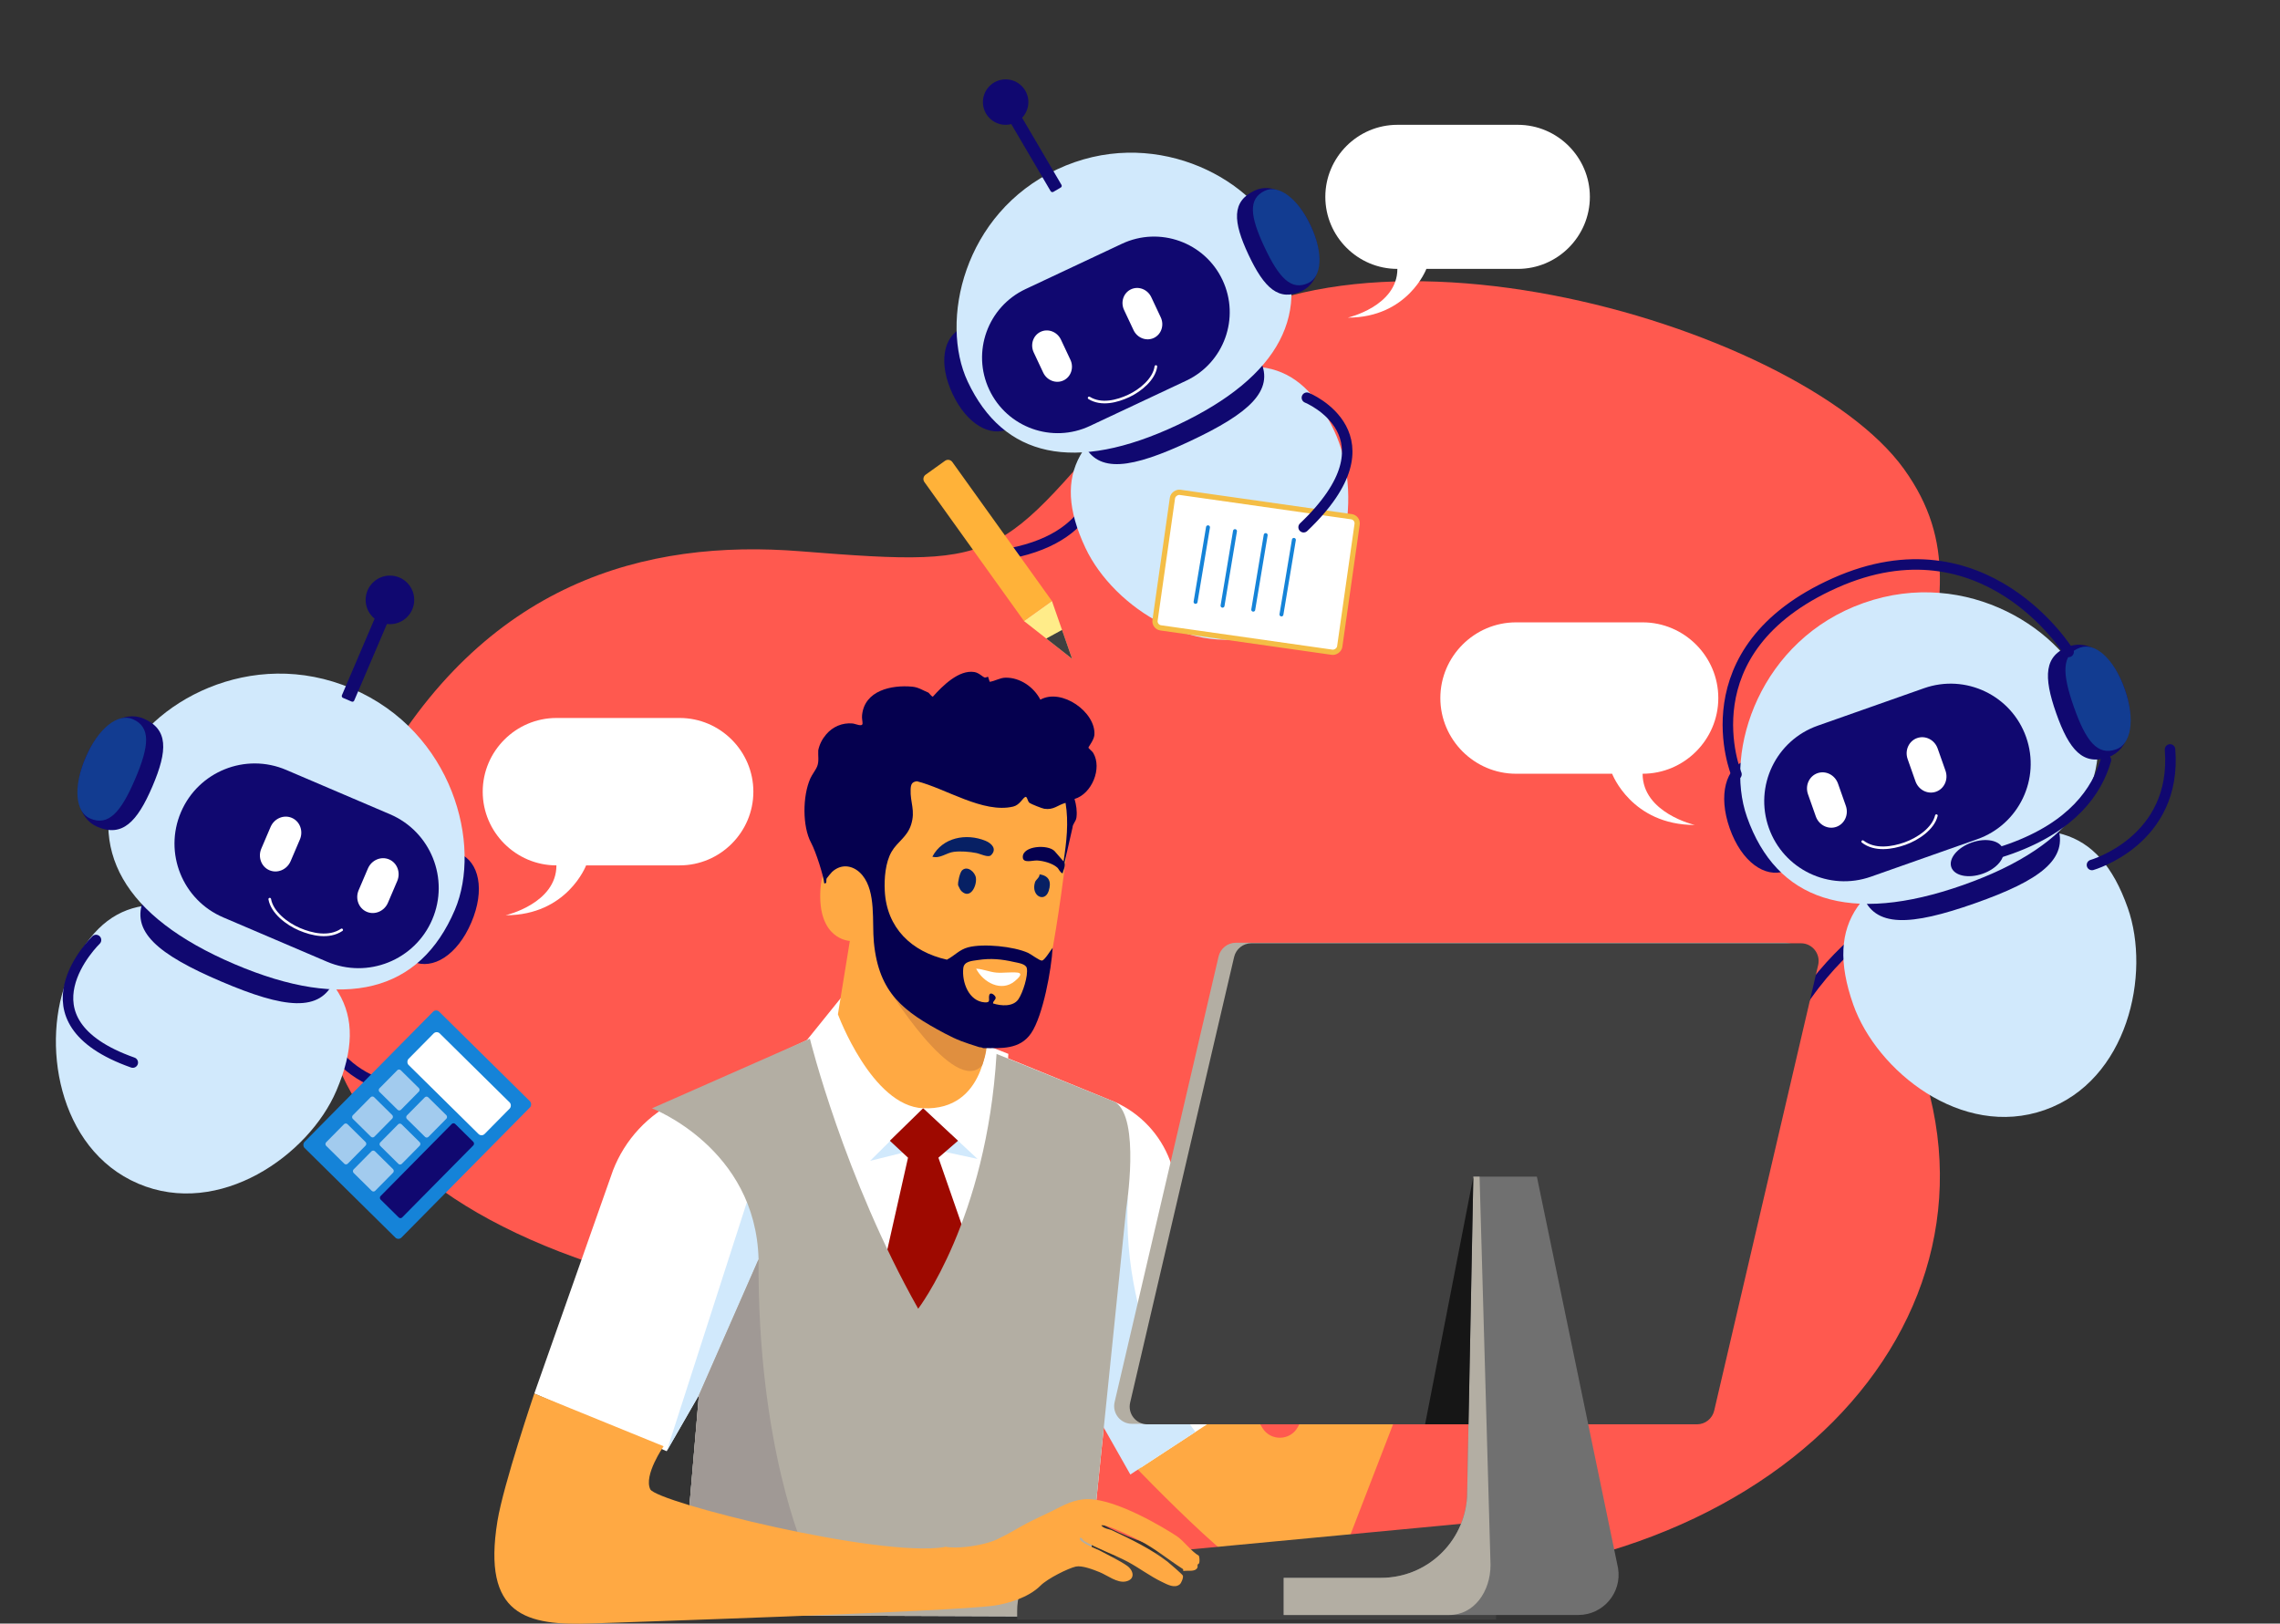 <?xml version="1.0" encoding="UTF-8"?>
<svg id="Layer_1" data-name="Layer 1" xmlns="http://www.w3.org/2000/svg" width="434.181" height="309.234" viewBox="0 0 434.181 309.234">
  <rect x="0" y="0" width="434.181" height="309.234" fill="#333333" stroke="none"/>
  <path d="M152.447,104.995c-29.457-2.341-60.284,5.753-81.19,43.601-20.906,37.848-16.463,83.498,70.04,99.2s26.073,42.004,104.981,51.915,134.181-38.399,121.263-90.929c-17.238-70.099,15.167-91.474-4.984-119.476-20.15-28.002-111.135-54.187-142.089-18.28-30.954,35.908-27.376,37.199-68.021,33.969Z" style="fill: #ff594f;"/>
  <g>
    <g>
      <g>
        <path d="M356.801,176.471s-12.003,8.164-18.175,22.857" style="fill: none; stroke: #100870; stroke-linecap: round; stroke-miterlimit: 10; stroke-width: 2px;"/>
        <path d="M329.388,157.767c-2.254-6.394-.72-11.61,3.089-12.953,4.834-1.704,7.485,1.33,9.961,8.352,2.476,7.022,2.314,11.049-2.52,12.753-3.809,1.343-8.275-1.758-10.529-8.152Z" style="fill: #100870;"/>
        <path d="M389.377,211.411c-15.837,5.583-32.022-7.484-36.459-20.068-5.631-15.972,1.475-23.701,18.867-29.832,17.392-6.131,27.774-4.568,33.405,11.404,4.436,12.584.024,32.913-15.813,38.496Z" style="fill: #d1e9fc;"/>
        <path d="M372.446,161.626c11.253-3.967,17.595-9.312,19.355-4.319,2.234,6.336-3.329,10.37-15.686,14.727-12.357,4.357-19.22,4.704-21.454-1.633-1.76-4.992,6.532-4.807,17.785-8.774Z" style="fill: #100870;"/>
        <g>
          <path d="M354.9,114.839c19.723-6.953,38.435,5.223,42.872,17.807,5.631,15.972-2.273,28.281-23.932,35.917-21.659,7.636-35.535,3.005-41.166-12.967-4.436-12.584,2.503-33.804,22.226-40.757Z" style="fill: #d1e9fc;"/>
          <path d="M346.143,138.219l20.246-7.138c7.941-2.8,16.648,1.369,19.448,9.31,2.8,7.941-1.369,16.648-9.31,19.448l-20.246,7.138c-7.941,2.8-16.648-1.368-19.448-9.31-2.8-7.941,1.369-16.649,9.31-19.448Z" style="fill: #100870;"/>
          <g>
            <path d="M368.991,142.565l1.488,4.221c.584,1.656-.223,3.449-1.802,4.006-1.579.557-3.332-.334-3.916-1.99l-1.488-4.221c-.584-1.656.223-3.449,1.802-4.006,1.579-.557,3.332.334,3.916,1.99Z" style="fill: #fff;"/>
            <path d="M350.014,149.255l1.488,4.221c.584,1.656-.223,3.449-1.802,4.006-1.579.557-3.332-.334-3.916-1.99l-1.488-4.221c-.584-1.656.223-3.449,1.802-4.006,1.579-.557,3.332.334,3.916,1.99Z" style="fill: #fff;"/>
          </g>
          <path d="M354.717,160.293c2.31,1.774,5.591,1.247,8.024.389,2.434-.858,5.394-2.82,6.005-5.337" style="fill: none; stroke: #fff; stroke-linecap: round; stroke-miterlimit: 10; stroke-width: .5px;"/>
        </g>
        <g>
          <path d="M404.614,131.247c2.254,6.394.72,11.61-3.089,12.953-4.834,1.704-7.485-1.33-9.961-8.352-2.476-7.022-2.314-11.049,2.52-12.753,3.809-1.343,8.275,1.758,10.529,8.152Z" style="fill: #100870;"/>
          <path d="M404.614,131.247c2.071,5.875,1.192,10.48-1.634,11.476-3.587,1.265-5.774-1.611-8.048-8.062-2.274-6.451-2.374-10.063,1.212-11.327,2.826-.996,6.399,2.039,8.47,7.914Z" style="fill: #123c91;"/>
        </g>
        <path d="M398.374,164.743s16.275-4.627,14.866-22.005" style="fill: none; stroke: #100870; stroke-linecap: round; stroke-miterlimit: 10; stroke-width: 2px;"/>
      </g>
      <path d="M330.677,147.476s-9.846-23.659,18.738-36.43c28.584-12.77,44.511,13.121,44.511,13.121" style="fill: none; stroke: #100870; stroke-linecap: round; stroke-linejoin: round; stroke-width: 2px;"/>
      <g>
        <path d="M401.033,144.752c-1.699,5.943-6.401,12.645-18.066,16.874-1.439.522-2.836.938-4.189,1.26" style="fill: none; stroke: #100870; stroke-linecap: round; stroke-linejoin: round; stroke-width: 2px;"/>
        <ellipse cx="376.516" cy="163.442" rx="5.22" ry="3.15" transform="translate(-32.922 134.486) rotate(-19.42)" style="fill: #100870;"/>
      </g>
    </g>
    <g>
      <path d="M212.051,275.087s23.418,24.922,27.775,24.852c4.357-.07,15.638-3.24,15.638-3.24l23.751-61.509-14.071,3.064-17.989,33.527c-1.424,2.654-5.192,2.757-6.758.185l-9.969-16.363-18.377,19.485Z" style="fill: #ffa943;"/>
      <g>
        <path d="M101.744,265.42l14.992-42.516c2.28-5.898,6.75-10.686,12.477-13.366l25.015-11.704,7.426-9.211,21.147,1.149,4.417,9.855,25.167,10.289c4.816,2.178,8.566,6.185,10.42,11.135l16.498,44.049-22.042,14.421-6.811-10.088-3.941,38.455-76.994-.278,3.58-41.894-6.145,10.683-25.205-10.98Z" style="fill: #fff;"/>
        <path d="M215.25,280.837l12.396-8.11s-14.237-18.022-12.865-44.921l-9.756,34.981,10.225,18.051Z" style="fill: #d1e9fc;"/>
        <path d="M153.2,198.666s7.097,28.803,22.484,56.067c0,0,14.528-18.896,16.339-54.011l-30.726-12.098-8.096,10.042Z" style="fill: #fff;"/>
        <polygon points="165.694 221.096 175.794 211.082 186.153 220.728 175.989 218.54 165.694 221.096" style="fill: #d1e9fc;"/>
        <polygon points="167.667 243.805 172.914 220.498 169.456 217.269 175.794 211.082 182.439 217.269 178.704 220.498 185.508 240.052 174 254.21 167.667 243.805" style="fill: #9e0900;"/>
        <path d="M126.949,276.4l15.251-47.353s3.834.334,2.252,10.796l-11.358,25.874-6.145,10.683Z" style="fill: #d1e9fc;"/>
        <path d="M212.385,209.917l-22.612-9.185c-1.885,31.554-14.922,48.53-14.922,48.53-14.114-25.008-20.623-51.427-20.623-51.427l-30.069,13.261s19.751,7.529,20.293,28.747l-11.358,25.874-3.58,41.894,76.994.278,7.97-77.804s2.734-17.073-2.093-20.168Z" style="fill: #b3aea3;"/>
        <path d="M200.418,297.584l77.771-7.352c3.713,0,6.722,4.148,6.722,9.264v8.978h-91.214v-1.624c0-5.117,3.01-9.265,6.722-9.265" style="fill: #404040;"/>
        <g>
          <path d="M159.564,193.184l2.271-13.974s-6.245-.183-5.593-9.92c.651-9.736,9.577-4.468,9.577-4.468l5.331-12.073-.737-14.525,29.857,5.907,3.811,10.203s-3.273,30.607-6.379,37.42c-3.106,6.812-2.515-.498-9.772,6.091,0,0-.103,13.745-12.136,13.237-9.779-.413-16.23-17.898-16.23-17.898Z" style="fill: #ffa943;"/>
          <path d="M168.838,187.795s12.905,21.122,18.201,15.121c0,0,.944-2.482.851-4.149l-19.052-10.971Z" style="fill: #e08f3f;"/>
          <g>
            <path d="M202.726,164.265c.186.821-.214,1.374-.377,2.081-.533-.2-.682-.821-1.041-1.134-.916-.797-2.585-1.248-3.785-1.321-.903-.055-2.743.624-2.755-.66-.019-2.144,4.779-2.461,6.055-1.128l1.712,1.972c.562-3.688,1-7.432.379-11.157-1.537.421-2.223,1.391-4.054,1.123-.4-.058-2.494-.887-2.803-1.117-.401-.298-.437-1.277-.799-1.139-.502.193-1.059,1.54-2.322,1.84-5.699,1.353-12.863-3.461-18.327-4.826-.996.127-1.157.637-1.197,1.571-.108,2.496.951,3.985.088,6.703-.755,2.379-2.593,3.21-3.724,5.164-1.179,2.04-1.409,5.091-1.291,7.424.361,7.093,5.105,11.612,11.833,13.122,1.492-.772,2.357-1.91,4.057-2.355,2.878-.754,8.675-.184,11.422,1.068.575.262,2.223,1.54,2.645,1.459.524-.1,1.621-1.967,2.013-2.428-.227,4.074-1.824,12.909-4.084,16.245-2.157,3.184-5.7,2.875-9.155,2.854-.395-.211-.517-.114-.757-.189-2.823-.885-4.134-1.321-6.59-2.629-7.721-4.114-12.521-7.598-13.455-17.324-.376-3.915.443-9.552-2.176-12.763-1.509-1.851-3.881-2.393-5.777-.667-.114.104-.998,1.167-1.031,1.24-.191.422.15,1.058-.475.941-.105-1.362-1.58-6.019-2.492-7.706-1.686-3.118-1.636-8.904-.158-12.247.346-.782,1.047-1.623,1.326-2.361.366-.968.128-1.985.189-3.026.245-1.144.756-2.137,1.513-3.026,1.245-1.46,3.054-2.247,5.011-2.077.552.048,1.91.732,1.91-.011-0-.499-.153-.939-.088-1.577.482-4.695,5.584-5.781,9.534-5.42,1.245.114,2.016.7,3.113,1.143.29.277.658.815.845.752,1.802-2.013,4.937-5.176,7.905-4.678.885.149,1.602.959,1.964,1.045.217.051.499-.16.633-.145l.308.96c1.03-.14,1.938-.766,3.003-.787,2.786-.053,5.408,1.794,6.647,4.19,4.041-2.263,10.592,2.362,10.29,6.706-.067.962-1.157,2.292-1.134,2.425.033.187.715.68.905.999,1.757,2.936-.267,7.824-3.554,8.78.325,1.127.515,2.299.371,3.489-.103.852-.71,1.184-.761,1.981M193.952,190.294c.83-1.241,1.863-4.435,1.584-5.885-.161-.837-1.676-1.014-2.41-1.182-2.413-.551-4.425-.752-6.895-.378-1.168.177-2.649.219-2.794,1.553-.29,2.659,1.043,6.316,4.096,6.513,1.238.08.637-.651.851-1.374.227-.766,1.16.07,1.211.42.073.499-.538.68-.483,1.157,1.54.491,3.841.671,4.841-.824Z" style="fill: #05004f;"/>
            <path d="M177.548,163.165c1.935-3.682,6.452-4.524,10.12-3.025,1.203.492,2.245,1.597,1.046,2.751-.526.506-2.016-.271-2.805-.425-1.314-.257-2.94-.386-4.273-.224-1.427.174-2.623,1.346-4.087.922Z" style="fill: #072064;"/>
            <path d="M183.206,165.77c1.014-.969,2.491.335,2.637,1.432.203,1.527-1.054,4.135-2.736,2.543-.32-.303-.451-.762-.657-1.139-.081-.621.346-2.444.757-2.837Z" style="fill: #072064;"/>
            <path d="M197.965,166.532c1.837.258,2.292,1.451,1.738,3.158-.748,2.308-3.429.949-2.607-1.662.155-.494.874-.86.869-1.496Z" style="fill: #072064;"/>
          </g>
        </g>
        <path d="M185.885,184.496c1.325.067,2.554.643,3.88.752,1.275.104,2.741-.141,3.978-.006,1.23.134.097,1.134-.48,1.619-2.559,2.151-6.044.264-7.378-2.364Z" style="fill: #fff;"/>
        <path d="M133.094,265.717s5.643-12.855,11.358-25.874c-.226,35.613,8.748,55.444,8.748,55.444l-21.999-7.411,1.893-22.158Z" style="fill: #a09995;"/>
        <path d="M228.41,297.447c-.035.531-.241.31-.341.586-.056.145.047.384-.059.571-.469.852-1.82.449-2.688.614.019-.13.024-.259-.046-.372-2.768-1.768-5.312-3.91-8.246-5.424-1.594-.827-4.749-2.368-6.372-2.794-.314-.086-.603-.173-.947-.102.501.656,1.469.667,2.078.955,3.562,1.673,7.367,3.525,10.492,5.919.418.325,2.816,2.398,2.96,2.673.174.339-.258,1.394-.565,1.67-.985.841-2.384.042-3.391-.444-2.239-1.062-4.394-2.71-6.574-3.866-2.578-1.366-5.814-2.502-8.267-3.94-.173-.094-.524-.848-.779-.55-.545.636,3.424,2.196,3.663,2.325,1.436.772,4.021,2.034,5.297,2.944,1.317.946,1.577,2.621-.247,2.993-1.658.337-3.496-1.173-4.987-1.774-1.174-.477-3.323-1.312-4.509-1.065-1.465.326-5.419,2.3-6.713,3.61-2.358,2.375-6.412,3.464-8.753,3.814-8.112,1.185-72.861,3.268-76.675,3.412-12.507.472-20.951-1.458-18.011-19.505,1.132-6.947,7.013-24.277,7.013-24.277l24.631,10.035s-3.828,5.505-2.544,8.194c1.194,2.462,43.462,13.073,56.08,11.008.011-.039.021-.079.021-.091.301.074.652.119,1.027.149l.039-.002c.57.046,1.202.037,1.87-.001,2.469-.137,5.388-.763,6.972-1.509,2.439-1.141,4.306-2.354,5.673-3.062,1.617-.838,3.241-1.573,4.823-2.344,2.235-1.104,4.198-2.307,6.968-2.27,5.424.072,14.334,5.422,16.798,7.052,1.326.881,2.713,2.868,4.192,3.727.131.276.15.843.115,1.142Z" style="fill: #ffa943;"/>
      </g>
    </g>
    <g>
      <path d="M339.992,179.558h-104.65c-1.568,0-2.928,1.08-3.285,2.607l-19.8,84.876c-.494,2.116,1.112,4.139,3.285,4.139h104.65c1.568,0,2.928-1.08,3.285-2.607l19.8-84.876c.494-2.116-1.112-4.139-3.285-4.139Z" style="fill: #b3aea3;"/>
      <path d="M342.949,179.658h-104.65c-1.568,0-2.928,1.08-3.285,2.607l-19.8,84.876c-.494,2.116,1.112,4.139,3.285,4.139h104.65c1.568,0,2.928-1.08,3.285-2.607l19.8-84.876c.494-2.116-1.112-4.139-3.285-4.139Z" style="fill: #404040;"/>
      <path d="M244.453,307.593h56.108c4.732,0,8.335-4.244,7.567-8.913l-15.458-74.57h-12.103l-1.188,60.958c-.51,8.675-7.694,15.449-16.384,15.449h-18.543v7.077Z" style="fill: #707070;"/>
      <path d="M244.453,307.593h31.521c4.732,0,7.868-4.447,7.868-9.541l-2.084-73.942h-1.19l-1.188,60.958c-.51,8.675-7.694,15.449-16.384,15.449h-18.543v7.077Z" style="fill: #b3aea3;"/>
    </g>
    <polygon points="271.38 271.279 279.648 271.279 280.568 224.11 271.38 271.279" style="fill: #161616;"/>
    <g>
      <g>
        <path d="M208.937,90.005s1.05,12.796-18.402,15.71" style="fill: none; stroke: #100870; stroke-linecap: round; stroke-miterlimit: 10; stroke-width: 2px;"/>
        <path d="M181.397,75.026c-2.725-5.796-1.778-10.844,1.674-12.468,4.382-2.061,7.162.54,10.155,6.905,2.993,6.365,3.223,10.165-1.159,12.226-3.453,1.623-7.944-.867-10.67-6.663Z" style="fill: #100870;"/>
        <path d="M242.87,119.755c-14.356,6.75-30.808-3.996-36.172-15.403-6.808-14.478-.862-22.417,14.903-29.83,15.765-7.413,25.672-6.928,32.48,7.55,5.364,11.407,3.145,30.933-11.211,37.683Z" style="fill: #d1e9fc;"/>
        <path d="M222.233,74.568c10.2-4.796,15.655-10.422,17.782-5.896,2.701,5.744-2.145,10.063-13.347,15.33-11.201,5.267-17.619,6.245-20.32.501-2.128-4.525,5.684-5.138,15.884-9.934Z" style="fill: #100870;"/>
        <g>
          <path d="M201.302,32.257c17.878-8.407,36.621,1.263,41.985,12.67,6.808,14.478.547,26.797-19.086,36.029-19.633,9.232-33.115,6.196-39.923-8.282-5.364-11.407-.855-32.01,17.024-40.417Z" style="fill: #d1e9fc;"/>
          <path d="M195.29,55.062l18.353-8.63c7.198-3.385,15.778-.293,19.163,6.905,3.385,7.199.293,15.778-6.905,19.163l-18.353,8.63c-7.198,3.385-15.778.293-19.163-6.905-3.385-7.198-.293-15.778,6.905-19.163Z" style="fill: #100870;"/>
          <g>
            <path d="M219.24,56.605l1.799,3.826c.706,1.501.118,3.263-1.314,3.936-1.431.673-3.164.002-3.869-1.499l-1.799-3.826c-.706-1.501-.118-3.263,1.314-3.936,1.431-.673,3.164-.002,3.869,1.499Z" style="fill: #fff;"/>
            <path d="M202.037,64.694l1.799,3.826c.706,1.501.118,3.263-1.314,3.936-1.431.673-3.164.002-3.869-1.499l-1.799-3.826c-.706-1.501-.118-3.263,1.314-3.936,1.431-.673,3.164-.002,3.869,1.499Z" style="fill: #fff;"/>
          </g>
          <path d="M207.4,75.788c2.339,1.448,5.373.641,7.578-.395,2.206-1.037,4.802-3.162,5.138-5.586" style="fill: none; stroke: #fff; stroke-linecap: round; stroke-miterlimit: 10; stroke-width: .5px;"/>
        </g>
        <g>
          <path d="M249.586,42.962c2.725,5.796,1.778,10.844-1.674,12.468-4.382,2.061-7.162-.54-10.155-6.905-2.993-6.365-3.223-10.165,1.159-12.226,3.453-1.623,7.944.867,10.67,6.663Z" style="fill: #100870;"/>
          <path d="M249.586,42.962c2.504,5.325,2.115,9.737-.447,10.941-3.251,1.529-5.58-.967-8.33-6.814-2.75-5.848-3.187-9.233.065-10.762,2.562-1.205,6.208,1.31,8.712,6.635Z" style="fill: #123c91;"/>
        </g>
        <g>
          <rect x="226.159" y="91.239" width="26.074" height="35.52" rx="1.271" ry="1.271" transform="translate(380.785 -112.469) rotate(98.093)" style="fill: #fff; stroke: #f4bd45; stroke-linecap: round; stroke-miterlimit: 10;"/>
          <g>
            <line x1="230.039" y1="100.43" x2="227.67" y2="114.634" style="fill: none; stroke: #1583d8; stroke-linecap: round; stroke-miterlimit: 10; stroke-width: .75px;"/>
            <line x1="235.178" y1="101.158" x2="232.81" y2="115.361" style="fill: none; stroke: #1583d8; stroke-linecap: round; stroke-miterlimit: 10; stroke-width: .75px;"/>
            <line x1="241.025" y1="101.914" x2="238.656" y2="116.118" style="fill: none; stroke: #1583d8; stroke-linecap: round; stroke-miterlimit: 10; stroke-width: .75px;"/>
            <line x1="246.395" y1="102.827" x2="244.026" y2="117.031" style="fill: none; stroke: #1583d8; stroke-linecap: round; stroke-miterlimit: 10; stroke-width: .75px;"/>
          </g>
        </g>
        <path d="M248.873,75.747s17.686,7.219-.627,24.669" style="fill: none; stroke: #100870; stroke-linecap: round; stroke-miterlimit: 10; stroke-width: 2px;"/>
      </g>
      <g>
        <path d="M185.611,85.951h4.551c.55,0,.997.447.997.997v32.573h-6.545v-32.573c0-.55.447-.997.997-.997Z" transform="translate(-24.68 128.651) rotate(-35.621)" style="fill: #ffb239;"/>
        <polygon points="195.003 118.287 200.323 114.475 204.159 125.474 195.003 118.287" style="fill: #ffec89;"/>
        <polyline points="204.159 125.474 199.243 121.616 202.241 119.974" style="fill: #404040;"/>
      </g>
      <g>
        <rect x="195.206" y="18.115" width="2.387" height="19.346" rx=".367" ry=".367" transform="translate(12.941 103.206) rotate(-30.4)" style="fill: #100870;"/>
        <circle cx="191.505" cy="19.445" r="4.328" style="fill: #100870;"/>
      </g>
    </g>
    <g>
      <g>
        <path d="M61.139,192.626s-.627,13.597,20.093,15.946" style="fill: none; stroke: #100870; stroke-linecap: round; stroke-miterlimit: 10; stroke-width: 2px;"/>
        <path d="M89.749,175.71c2.668-6.245,1.473-11.557-2.247-13.146-4.721-2.017-7.567.844-10.497,7.702-2.93,6.858-3.029,10.892,1.692,12.909,3.72,1.589,8.384-1.22,11.052-7.465Z" style="fill: #100870;"/>
        <path d="M26.315,225.434c15.466,6.607,32.49-5.403,37.74-17.692,6.663-15.598.063-23.783-16.921-31.039-16.984-7.256-27.462-6.366-34.126,9.231-5.25,12.289-2.158,32.893,13.308,39.5Z" style="fill: #d1e9fc;"/>
        <path d="M46.465,176.775c-10.989-4.695-16.982-10.448-19.064-5.572-2.644,6.188,2.655,10.58,14.723,15.735,12.068,5.155,18.905,5.947,21.548-.241,2.083-4.875-6.217-5.228-17.206-9.923Z" style="fill: #100870;"/>
        <g>
          <path d="M67.036,131.152c-19.261-8.228-38.752,2.728-44.002,15.017-6.663,15.598.438,28.413,21.589,37.448,21.152,9.036,35.32,5.308,41.984-10.29,5.25-12.289-.309-33.947-19.571-42.175Z" style="fill: #d1e9fc;"/>
          <path d="M74.272,155.086l-19.772-8.447c-7.755-3.313-16.728.288-20.041,8.043-3.313,7.755.288,16.728,8.043,20.041l19.772,8.447c7.755,3.313,16.728-.288,20.041-8.043,3.313-7.755-.288-16.728-8.043-20.041Z" style="fill: #100870;"/>
          <g>
            <path d="M51.525,157.505l-1.761,4.122c-.691,1.617-.001,3.462,1.541,4.12,1.542.659,3.352-.118,4.043-1.735l1.761-4.122c.691-1.617.001-3.462-1.541-4.12-1.542-.659-3.352.118-4.043,1.735Z" style="fill: #fff;"/>
            <path d="M70.059,165.422l-1.761,4.122c-.691,1.617-.001,3.462,1.541,4.12,1.542.659,3.352-.118,4.043-1.735l1.761-4.122c.691-1.617.001-3.462-1.541-4.12-1.542-.659-3.352.118-4.043,1.735Z" style="fill: #fff;"/>
          </g>
          <path d="M65.067,177.106c-2.424,1.623-5.669.884-8.044-.131-2.377-1.015-5.208-3.168-5.655-5.723" style="fill: none; stroke: #fff; stroke-linecap: round; stroke-miterlimit: 10; stroke-width: .5px;"/>
        </g>
        <g>
          <path d="M16.286,144.327c-2.668,6.245-1.473,11.557,2.247,13.146,4.721,2.017,7.567-.844,10.497-7.702,2.93-6.858,3.029-10.892-1.692-12.909-3.72-1.589-8.384,1.22-11.052,7.465Z" style="fill: #100870;"/>
          <path d="M16.286,144.327c-2.451,5.737-1.871,10.396.889,11.575,3.503,1.496,5.875-1.236,8.567-7.536,2.691-6.3,3.026-9.903-.477-11.4-2.76-1.179-6.528,1.623-8.978,7.36Z" style="fill: #123c91;"/>
        </g>
        <path d="M18.285,179.036s-15.811,15.288,7.001,23.341" style="fill: none; stroke: #100870; stroke-linecap: round; stroke-miterlimit: 10; stroke-width: 2px;"/>
        <g>
          <rect x="68.918" y="113.422" width="2.552" height="20.678" rx=".367" ry=".367" transform="translate(54.264 -17.626) rotate(23.132)" style="fill: #100870;"/>
          <circle cx="74.256" cy="114.254" r="4.626" style="fill: #100870;"/>
        </g>
      </g>
      <g>
        <rect x="66.487" y="195.957" width="25.941" height="36.482" rx=".821" ry=".821" transform="translate(173.409 5.949) rotate(44.635)" style="fill: #1583d8;"/>
        <g>
          <rect x="77.25" y="202.182" width="20.359" height="8.445" rx=".821" ry=".821" transform="translate(170.232 -1.899) rotate(44.635)" style="fill: #fff;"/>
          <g>
            <g>
              <rect x="73.118" y="204.706" width="5.786" height="5.786" rx=".465" ry=".465" transform="translate(167.778 6.468) rotate(44.635)" style="fill: #a2cbee;"/>
              <rect x="78.349" y="209.871" width="5.786" height="5.786" rx=".465" ry=".465" transform="translate(172.916 4.282) rotate(44.635)" style="fill: #a2cbee;"/>
            </g>
            <g>
              <rect x="68.045" y="209.844" width="5.786" height="5.786" rx=".465" ry=".465" transform="translate(169.925 11.514) rotate(44.635)" style="fill: #a2cbee;"/>
              <rect x="73.276" y="215.009" width="5.786" height="5.786" rx=".465" ry=".465" transform="translate(175.063 9.328) rotate(44.635)" style="fill: #a2cbee;"/>
            </g>
            <g>
              <rect x="62.971" y="214.983" width="5.786" height="5.786" rx=".465" ry=".465" transform="translate(172.072 16.561) rotate(44.635)" style="fill: #a2cbee;"/>
              <rect x="68.202" y="220.148" width="5.786" height="5.786" rx=".465" ry=".465" transform="translate(177.21 14.375) rotate(44.635)" style="fill: #a2cbee;"/>
            </g>
            <rect x="78.415" y="212.861" width="5.786" height="20.229" rx=".465" ry=".465" transform="translate(180.109 7.181) rotate(44.635)" style="fill: #100870;"/>
          </g>
        </g>
      </g>
    </g>
    <path d="M129.426,136.748h-23.465c-7.72,0-14.037,6.317-14.037,14.037,0,7.72,6.317,14.037,14.037,14.037,0,7.278-9.671,9.5-9.671,9.5,11.733,0,15.323-9.5,15.323-9.5h17.813c7.72,0,14.037-6.317,14.037-14.037,0-7.72-6.317-14.037-14.037-14.037Z" style="fill: #fff;"/>
    <path d="M289.04,23.773h-22.937c-7.547,0-13.721,6.175-13.721,13.721,0,7.547,6.175,13.721,13.721,13.721,0,7.114-9.454,9.286-9.454,9.286,11.469,0,14.978-9.286,14.978-9.286h17.412c7.547,0,13.721-6.175,13.721-13.721,0-7.547-6.175-13.721-13.721-13.721Z" style="fill: #fff;"/>
    <path d="M288.702,118.535l24.099 0c7.929 0,14.417,6.487,14.417,14.417-0,7.929-6.487,14.417-14.417,14.417-0,7.474,9.933,9.757,9.933,9.757-12.05-0-15.737-9.757-15.737-9.757l-18.295-0c-7.929-0-14.417-6.487-14.417-14.417 0-7.929,6.487-14.417,14.417-14.417Z" style="fill: #fff;"/>
  </g>
</svg>